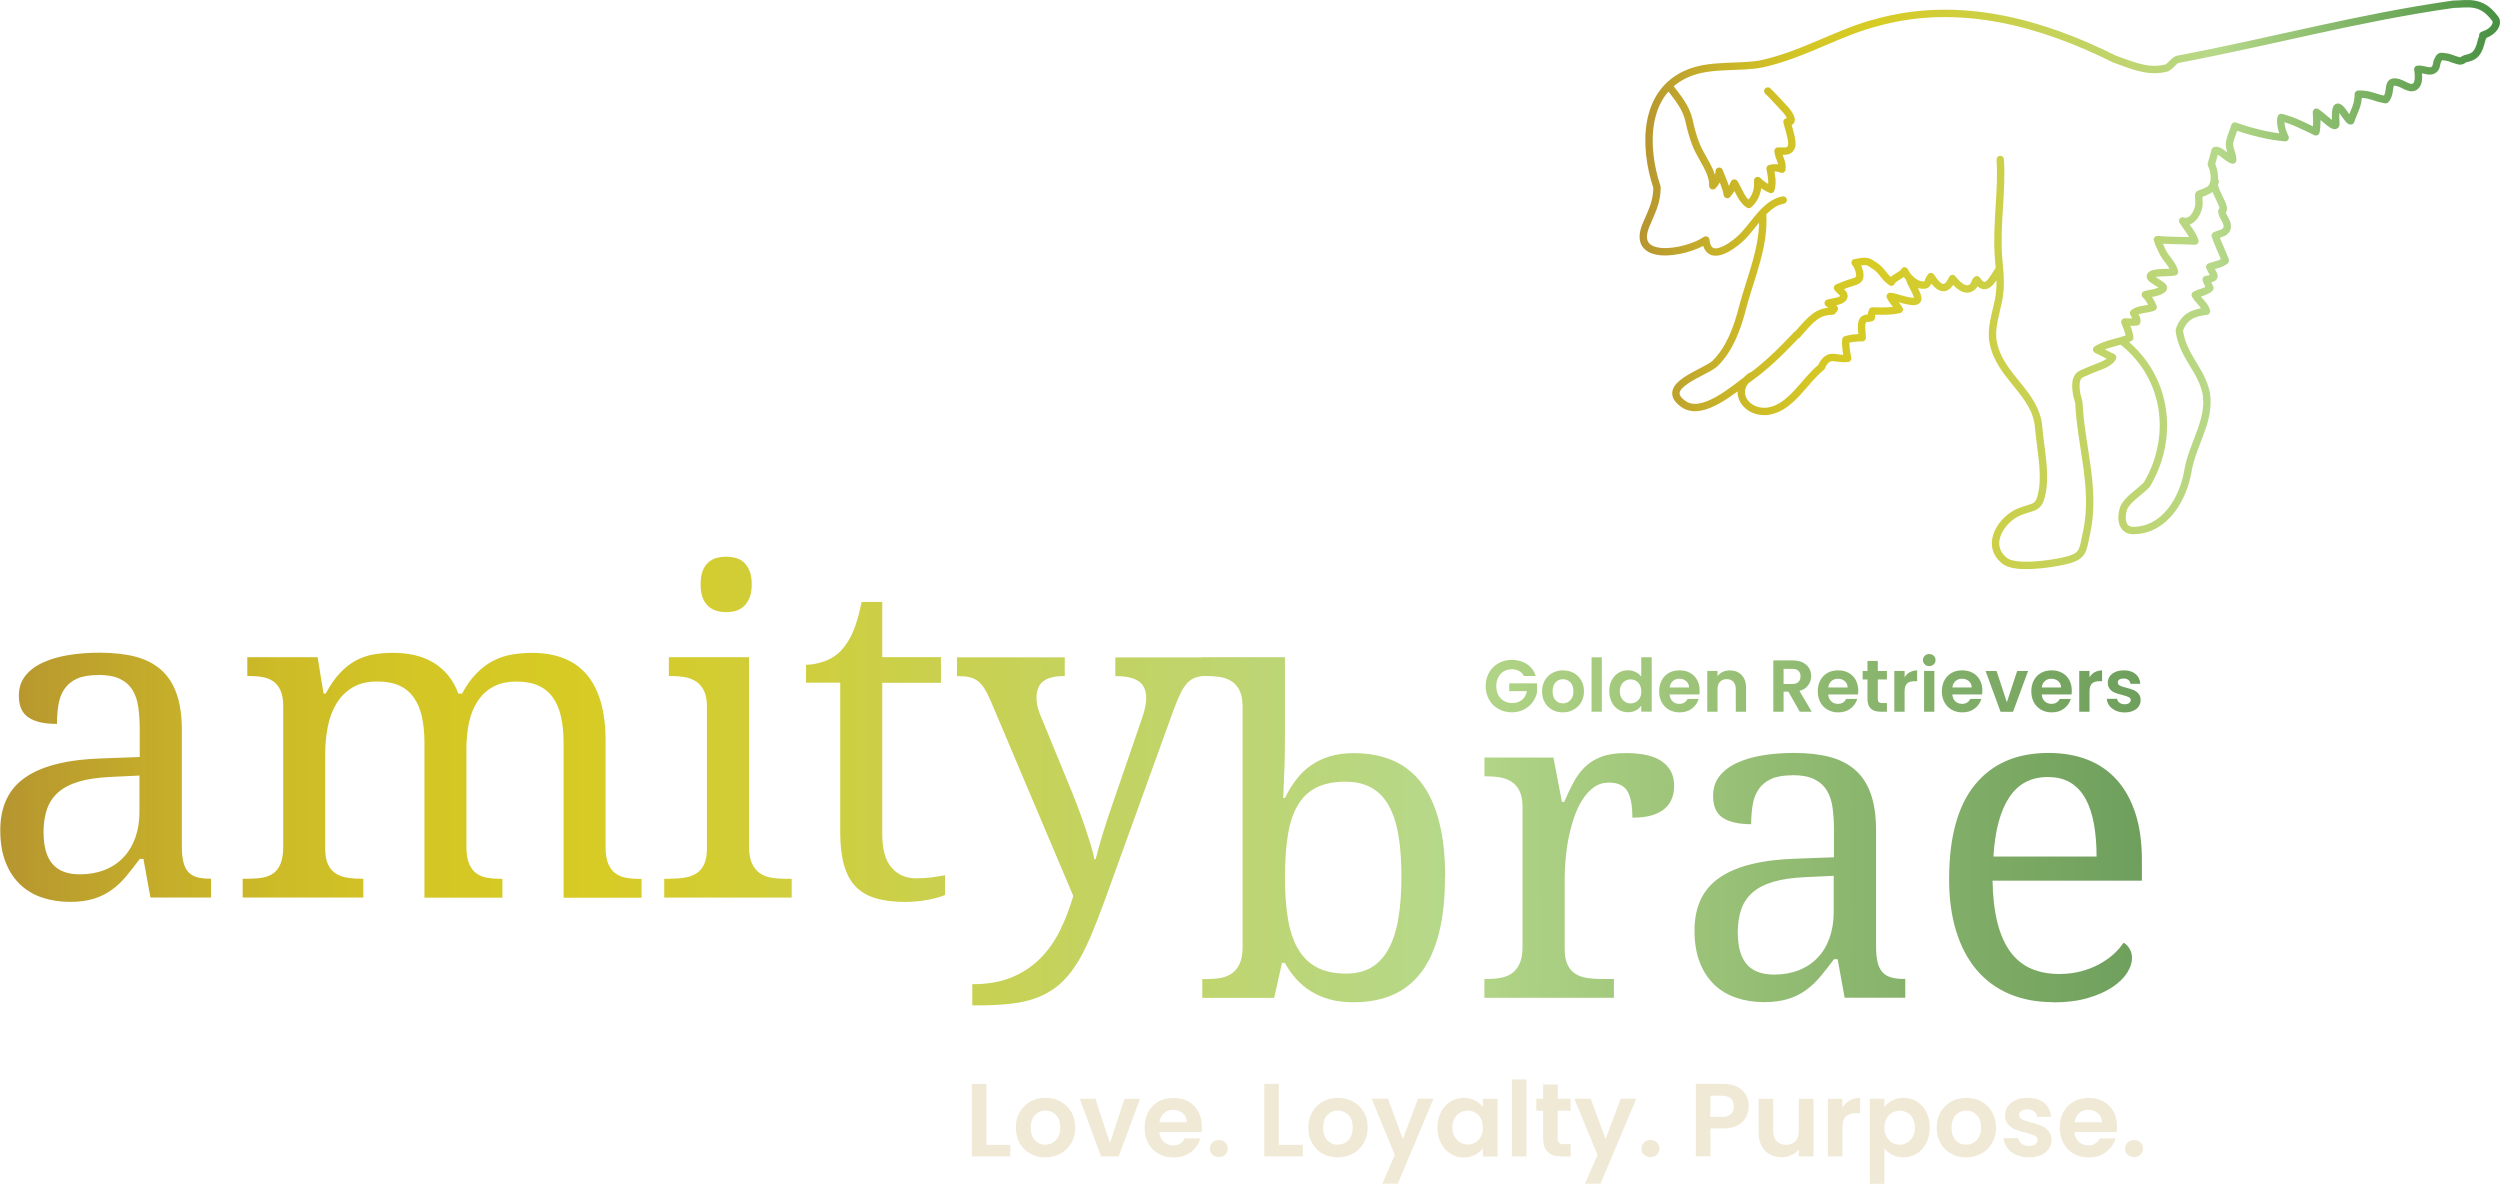 <?xml version="1.0" encoding="UTF-8"?> <svg xmlns="http://www.w3.org/2000/svg" xmlns:xlink="http://www.w3.org/1999/xlink" id="Layer_1" viewBox="0 0 372.31 176.31"><defs><style>.cls-1{fill:url(#linear-gradient);}.cls-2{fill:none;stroke:url(#New_Gradient_Swatch_1);stroke-linecap:round;stroke-linejoin:round;stroke-width:1.1px;}.cls-3{fill:#f0e9d6;}</style><linearGradient id="New_Gradient_Swatch_1" x1="244.17" y1="42.37" x2="372.31" y2="42.37" gradientUnits="userSpaceOnUse"><stop offset="0" stop-color="#b6952f"></stop><stop offset=".06" stop-color="#c2a92b"></stop><stop offset=".13" stop-color="#cdbb27"></stop><stop offset=".2" stop-color="#d4c725"></stop><stop offset=".28" stop-color="#d7cb25"></stop><stop offset=".67" stop-color="#b6d889"></stop><stop offset="1" stop-color="#489042"></stop></linearGradient><linearGradient id="linear-gradient" x1="0" y1="116.31" x2="318.98" y2="116.31" gradientUnits="userSpaceOnUse"><stop offset="0" stop-color="#b6952f"></stop><stop offset=".06" stop-color="#c2a92b"></stop><stop offset=".13" stop-color="#cdbb27"></stop><stop offset=".2" stop-color="#d4c725"></stop><stop offset=".28" stop-color="#d7cb25"></stop><stop offset=".67" stop-color="#b6d889"></stop><stop offset="1" stop-color="#6e9f5c"></stop></linearGradient></defs><path class="cls-2" d="M324.57,49.42c.58,3.69,3.31,5.73,3.99,9.14.68,4.09-2.04,7.5-2.73,11.59-.68,4.09-3.41,8.86-8.18,8.86-1.36,0-2.04-1.36-1.36-3.41.68-1.36,2.04-2.04,3.41-3.41,4.09-6.82,3.27-15.83-3.54-21.29M369.75,5.25c1.75-.54,2.43-1.9,1.75-2.58-2.04-2.73-4.09-2.04-6.13-2.04-14.31,2.04-26.58,5.45-40.9,8.18-.68,0-1.36,1.36-2.04,1.36-2.73.68-5.45-.68-7.5-1.36-10.91-5.45-23.17-8.86-35.44-5.45-5.45,1.36-10.91,4.77-17.04,6.13-3.41.68-7.5,0-10.91,1.36-6.82,2.73-6.82,10.91-4.77,17.04,0,2.04-.68,3.41-1.49,5.29-2.81,6,5.76,4.61,8.76,2.57.35,3.44,3.71,1.08,5.1-.17,2.01-1.8,3.6-5.28,6.42-5.79M248.57,12.86c1.26,1.64,2.53,3.13,2.95,5.03.28,1.28.6,2.49,1.08,3.7.72,1.84,2.61,4.07,2.48,6.08.52-.52.93-1.38.95-2.17.44,1.16,1.03,2.32,1.21,3.47.44-.51.8-1.09,1.04-1.71.65,1.01,1.06,2.5,2.16,3.19,1.02-.87,1.45-2.24,1.32-3.56.56.56,1.24,1,1.97,1.32.32-1.07.07-2.08-.12-3.12.61-.17,1.21-.12,1.76.11.15-1.01-.49-1.77-.58-2.7.82-.04,1.53.22,1.95-.53s-.46-3.09-.61-3.82c1.34.22.17-1.41-.28-1.88-.84-.86-1.7-1.89-2.58-2.71M262.49,31.83c.36,4.77-1.82,9.53-3,14.06-.76,2.93-1.85,6.03-4.05,8.21-1.41,1.4-8.63,3.38-4.7,6.09,2.83,1.95,7.55-2.32,9.73-3.86,3.34-2.36,6.01-5.38,7.18-6.55v.09c2.17-2.53,3.06-3.48,5.23-3.54.05-.05.24-.3.29-.36-.24-.34-.54-.62-.91-.82.46-.18,1.75-.22,2.16-.68.59-.66-.32-.98-.77-1.61.69-.28,1.33-.56,2.06-.77.97-.27,1.44-.45,1.21-1.55-.11-.5-.32-1.06-.65-1.43.37-.01.73-.15,1.1-.17.87-.07,1.07.15,1.68.55,1.4.89,1.26,1.55,2.62,2.53.17-.6,1.74-1.1,1.96-1.68.42.92,1.41,1.86,2.29,2.06,1.36.3,1.02-.41,1.64-1.21,1.29,2.03,2.32,2.23,3.21.29.69.86,1.94,2.22,3.03,1.19.3-.28.29-.76.6-1.01,1.47,2.27,2.5-.47,3.37-1.63M260.79,55.99c-3.2,2.23-.67,5.83,2.68,5.22s5.28-4.56,7.8-6.55l.1-.28c1.1-1.91,1.92-.8,3.79-1.01-.18-.82-.36-1.97-.26-2.78.78-.24,1.63-.29,2.43-.3.01-.62-.29-2.06.12-2.6.33-.43.72-.21,1.23-.39,0-.33.04-.7.18-.99,1.45.02,2.63.09,3.99-.22-.39-.67-1.04-1.29-1.35-1.95.59-.02,3.66,1.26,4.06.53.33-.59-1.2-2.65-1.18-3.26M324.56,49.14c.69-1.95,1.97-2.56,4.04-2.8-.23-.93-1.23-1.59-1.68-2.42.71-.38,1.56-.43,2.18-1-.14-.44-.41-.86-.55-1.28,1.82-.31,1.13-.51.53-1.89.93-.37,1.55-.35,2.32-.94-.44-1.26-1.09-2.45-1.5-3.72.82-.4,1.75-.37,1.79-1.39.03-.8-.79-1.45-.8-2.26.99-.31-1.79-3.68-.99-4.4M297.88,23.75c.32,4.63-.6,9.61-.27,14.38.18,2.46.49,4.19,0,6.68-.38,1.9-1.14,4.04-.8,6.03.9,5.25,6.37,7.6,6.79,12.77.24,2.9,1.05,6.53.57,9.42-.47,2.84-1.21,2.3-3.41,3.18-2.58,1.02-5.27,4.86-2.22,7.31,1.57,1.26,6.79.47,8.66.06,3.19-.69,2.92-1.47,3.52-4.16,1.47-6.63-.82-12.81-1.13-19.49l-.31-1.15c-.54-3.17.67-3.02,1.8-3.57,1.04-.51,3.04-.94,3.54-1.98-.78-.41-1.6-.76-2.38-1.18,1.48-.94,3.37-1.06,4.93-1.76-.09-.81-.43-1.59-.73-2.34.59,0,1.18.05,1.77-.01.11-.51-.28-.89-.47-1.32.7-.63,2.11-.51,2.92-.88-.28-.68-.63-1.35-1.17-1.86.56-.16,2.32-.34,2.68-.92.29-.47-2.08-1.33-1.94-1.85.19-.72,3.03-.4,3.61-.64-.27-1.16-1.34-1.98-1.81-3.03-.26-.58-.57-1.15-.74-1.76h.15c1.47.18,4,.12,5.43.22-.28-.96-1.29-2.19-1.82-3,1.48.53,2.42-1.57,2.43-2.49.02-2.17-.51-1.06,1.41-2.08,1.18-.63,1.02-2.66.43-3.87l.57-2.04c.73-.18,1.88,1.27,2.61,1.42.03-.9-.63-1.76-.45-2.71.15-.77.57-1.66.77-2.36,2.31.83,5.04,1.53,7.49,1.73-.4-.78-.83-2.13-.59-3,1.92.47,3.45,1.33,5.17,2.13.2-.93.14-1.97.08-2.92.96.6,2.98,2.79,2.9,1.67-.4-5.26,1.62-.31,2.21-.38.56-1.63,1.11-2.28,1.13-3.97,1.79-.06,2.3.52,4.06.81,1.05-1.1-.05-3.13,1.95-2.52.9.28,1.92,1.23,2.63.38.45-.53.32-1.76.22-2.38.92-.09,1.84.62,2.49-.04.38-.39.24-.85.47-1.28.38-.73.29-.64,1.35-.5.54.07,1.57.61,2.08.58.26-.01.44-.29.69-.34,1.24-.25,1.68-.63,2.12-1.73.24-.6.28-1.49.79-1.9"></path><path class="cls-3" d="M146.9,170.5h3.56v1.72h-5.73v-10.81h2.17v9.09Z"></path><path class="cls-3" d="M153.42,171.81c-.66-.37-1.18-.88-1.56-1.56-.38-.67-.57-1.45-.57-2.32s.19-1.65.58-2.32c.39-.67.92-1.19,1.59-1.56.67-.37,1.42-.55,2.25-.55s1.58.18,2.25.55c.67.37,1.2.89,1.59,1.56.39.67.58,1.45.58,2.32s-.2,1.65-.6,2.32c-.4.67-.93,1.19-1.61,1.56-.68.37-1.43.55-2.27.55s-1.57-.18-2.23-.55ZM156.76,170.18c.35-.19.62-.48.83-.86.21-.38.31-.85.31-1.39,0-.82-.21-1.44-.64-1.88-.43-.44-.95-.66-1.57-.66s-1.14.22-1.56.66c-.42.44-.63,1.07-.63,1.88s.2,1.44.61,1.88c.41.44.92.66,1.54.66.39,0,.76-.09,1.11-.29Z"></path><path class="cls-3" d="M165.3,170.22l2.17-6.58h2.31l-3.18,8.58h-2.63l-3.16-8.58h2.32l2.17,6.58Z"></path><path class="cls-3" d="M178.92,168.58h-6.27c.05.62.27,1.11.65,1.46.38.35.85.53,1.41.53.81,0,1.38-.35,1.72-1.04h2.34c-.25.83-.72,1.5-1.42,2.04-.7.53-1.56.8-2.59.8-.83,0-1.57-.18-2.22-.55-.66-.37-1.17-.88-1.53-1.56-.37-.67-.55-1.45-.55-2.32s.18-1.67.54-2.34c.36-.67.87-1.19,1.52-1.55.65-.36,1.4-.54,2.25-.54s1.55.18,2.19.53c.65.35,1.15.85,1.5,1.5s.53,1.39.53,2.22c0,.31-.02.59-.06.84ZM176.74,167.12c-.01-.56-.21-1-.6-1.34-.39-.33-.87-.5-1.44-.5-.54,0-.99.16-1.36.49-.37.33-.59.78-.67,1.36h4.07Z"></path><path class="cls-3" d="M180.56,171.96c-.25-.24-.38-.54-.38-.91s.13-.66.38-.91c.25-.24.58-.36.97-.36s.7.12.95.36c.25.24.37.54.37.91s-.12.66-.37.91c-.25.24-.56.36-.95.36s-.71-.12-.97-.36Z"></path><path class="cls-3" d="M190.45,170.5h3.56v1.72h-5.73v-10.81h2.17v9.09Z"></path><path class="cls-3" d="M196.97,171.81c-.66-.37-1.18-.88-1.56-1.56-.38-.67-.57-1.45-.57-2.32s.19-1.65.58-2.32c.39-.67.92-1.19,1.59-1.56.67-.37,1.42-.55,2.25-.55s1.58.18,2.25.55c.67.37,1.2.89,1.59,1.56.39.67.58,1.45.58,2.32s-.2,1.65-.6,2.32c-.4.67-.93,1.19-1.61,1.56-.68.37-1.43.55-2.27.55s-1.57-.18-2.23-.55ZM200.31,170.18c.35-.19.62-.48.83-.86.21-.38.31-.85.31-1.39,0-.82-.21-1.44-.64-1.88-.43-.44-.95-.66-1.57-.66s-1.14.22-1.56.66c-.42.44-.63,1.07-.63,1.88s.2,1.44.61,1.88c.41.44.92.66,1.54.66.39,0,.76-.09,1.11-.29Z"></path><path class="cls-3" d="M213.48,163.64l-5.31,12.64h-2.31l1.86-4.28-3.44-8.37h2.43l2.21,6,2.25-6h2.31Z"></path><path class="cls-3" d="M214.61,165.59c.35-.67.82-1.19,1.41-1.55.59-.36,1.26-.54,1.99-.54.64,0,1.2.13,1.68.39.48.26.87.58,1.15.98v-1.22h2.18v8.58h-2.18v-1.25c-.28.4-.66.74-1.15,1s-1.06.4-1.7.4c-.72,0-1.38-.19-1.98-.56-.59-.37-1.06-.9-1.41-1.57-.35-.68-.52-1.45-.52-2.33s.17-1.64.52-2.31ZM220.53,166.57c-.21-.38-.49-.67-.84-.87-.35-.2-.73-.3-1.13-.3s-.77.1-1.12.29-.62.48-.83.86-.32.82-.32,1.34.11.97.32,1.36c.21.39.49.68.84.89.35.21.71.31,1.11.31s.78-.1,1.13-.3c.35-.2.63-.49.84-.87.21-.38.31-.83.31-1.36s-.1-.98-.31-1.36Z"></path><path class="cls-3" d="M227.32,160.76v11.46h-2.17v-11.46h2.17Z"></path><path class="cls-3" d="M231.98,165.42v4.15c0,.29.07.5.21.63.14.13.38.19.71.19h1.01v1.83h-1.36c-1.83,0-2.74-.89-2.74-2.67v-4.14h-1.02v-1.78h1.02v-2.12h2.18v2.12h1.92v1.78h-1.92Z"></path><path class="cls-3" d="M243.67,163.64l-5.31,12.64h-2.31l1.86-4.28-3.44-8.37h2.43l2.21,6,2.25-6h2.31Z"></path><path class="cls-3" d="M244.83,171.96c-.25-.24-.38-.54-.38-.91s.13-.66.38-.91c.25-.24.58-.36.97-.36s.7.12.95.36c.25.24.37.54.37.91s-.12.66-.37.91c-.25.24-.56.36-.95.36s-.71-.12-.97-.36Z"></path><path class="cls-3" d="M260.03,166.38c-.27.51-.7.91-1.29,1.22-.58.31-1.32.46-2.21.46h-1.81v4.15h-2.17v-10.81h3.98c.84,0,1.55.14,2.14.43.59.29,1.03.69,1.32,1.19s.44,1.08.44,1.72c0,.58-.14,1.12-.41,1.63ZM257.77,165.91c.29-.27.43-.66.43-1.15,0-1.05-.59-1.58-1.77-1.58h-1.72v3.15h1.72c.6,0,1.04-.14,1.33-.41Z"></path><path class="cls-3" d="M270.07,163.64v8.58h-2.18v-1.08c-.28.37-.64.66-1.09.88-.45.21-.94.32-1.46.32-.67,0-1.27-.14-1.78-.43-.52-.28-.92-.7-1.22-1.25-.29-.55-.44-1.21-.44-1.98v-5.04h2.17v4.73c0,.68.17,1.21.51,1.57s.81.55,1.39.55,1.07-.18,1.41-.55.51-.89.51-1.57v-4.73h2.18Z"></path><path class="cls-3" d="M275.47,163.9c.45-.26.96-.39,1.54-.39v2.28h-.57c-.68,0-1.2.16-1.54.48-.35.32-.52.88-.52,1.67v4.28h-2.17v-8.58h2.17v1.33c.28-.46.64-.81,1.09-1.07Z"></path><path class="cls-3" d="M281.79,163.89c.49-.26,1.05-.39,1.68-.39.73,0,1.4.18,1.99.54s1.06.88,1.41,1.54c.35.67.52,1.44.52,2.32s-.17,1.66-.52,2.33c-.35.68-.82,1.2-1.41,1.57-.59.37-1.26.56-1.99.56-.63,0-1.18-.13-1.67-.39s-.87-.58-1.17-.98v5.31h-2.17v-12.67h2.17v1.24c.28-.39.66-.72,1.15-.98ZM284.86,166.56c-.21-.38-.49-.66-.84-.86-.35-.2-.72-.29-1.12-.29s-.76.1-1.11.3c-.35.2-.62.49-.84.88-.21.38-.32.83-.32,1.35s.11.97.32,1.35c.21.38.49.67.84.88.35.2.71.3,1.11.3s.78-.1,1.12-.31c.35-.21.62-.5.84-.88s.32-.84.32-1.36-.11-.96-.32-1.34Z"></path><path class="cls-3" d="M290.55,171.81c-.66-.37-1.18-.88-1.56-1.56-.38-.67-.57-1.45-.57-2.32s.19-1.65.58-2.32c.39-.67.92-1.19,1.59-1.56.67-.37,1.42-.55,2.25-.55s1.58.18,2.25.55c.67.37,1.2.89,1.59,1.56.39.67.58,1.45.58,2.32s-.2,1.65-.6,2.32c-.4.67-.93,1.19-1.61,1.56-.68.37-1.43.55-2.27.55s-1.57-.18-2.23-.55ZM293.89,170.18c.35-.19.62-.48.83-.86.21-.38.31-.85.31-1.39,0-.82-.21-1.44-.64-1.88-.43-.44-.95-.66-1.57-.66s-1.14.22-1.56.66c-.42.44-.63,1.07-.63,1.88s.2,1.44.61,1.88c.41.44.92.66,1.54.66.39,0,.76-.09,1.11-.29Z"></path><path class="cls-3" d="M300.25,171.98c-.56-.25-1-.6-1.32-1.03s-.5-.91-.53-1.44h2.18c.04.33.2.6.49.82s.64.33,1.06.33.74-.08.97-.25.35-.38.35-.64c0-.28-.14-.49-.43-.63s-.74-.29-1.36-.46c-.64-.16-1.17-.32-1.57-.48-.41-.17-.76-.42-1.05-.76s-.44-.8-.44-1.38c0-.47.14-.91.41-1.3.27-.39.67-.7,1.18-.93.51-.23,1.11-.34,1.8-.34,1.02,0,1.84.25,2.45.77.61.51.95,1.2,1.01,2.07h-2.08c-.03-.34-.17-.61-.43-.81-.25-.2-.59-.3-1.01-.3-.39,0-.7.07-.91.22-.21.14-.32.35-.32.6,0,.29.14.51.43.66.29.15.74.3,1.35.46.62.16,1.13.32,1.53.48.4.17.75.42,1.05.77.29.35.45.8.46,1.37,0,.5-.14.94-.41,1.33-.27.39-.67.7-1.18.92-.51.22-1.11.33-1.79.33s-1.33-.13-1.89-.38Z"></path><path class="cls-3" d="M315.21,168.58h-6.27c.05.62.27,1.11.65,1.46.38.35.85.53,1.41.53.81,0,1.38-.35,1.72-1.04h2.34c-.25.83-.72,1.5-1.42,2.04-.7.53-1.56.8-2.59.8-.83,0-1.57-.18-2.22-.55-.66-.37-1.17-.88-1.53-1.56-.37-.67-.55-1.45-.55-2.32s.18-1.67.54-2.34c.36-.67.87-1.19,1.52-1.55.65-.36,1.4-.54,2.25-.54s1.55.18,2.19.53c.65.35,1.15.85,1.5,1.5s.53,1.39.53,2.22c0,.31-.02.59-.06.84ZM313.03,167.12c-.01-.56-.21-1-.6-1.34-.39-.33-.87-.5-1.44-.5-.54,0-.99.16-1.36.49-.37.33-.59.78-.67,1.36h4.07Z"></path><path class="cls-3" d="M316.85,171.96c-.25-.24-.38-.54-.38-.91s.13-.66.38-.91c.25-.24.58-.36.97-.36s.7.12.95.36c.25.24.37.54.37.91s-.12.66-.37.91c-.25.24-.56.36-.95.36s-.71-.12-.97-.36Z"></path><path class="cls-1" d="M14.58,100.53c-1.28,0-2.32.18-3.11.54-.79.36-1.41.86-1.86,1.52-.45.65-.75,1.42-.9,2.32-.15.89-.23,1.86-.23,2.9-1.85,0-3.26-.31-4.22-.95-.97-.63-1.45-1.72-1.45-3.26,0-1.15.31-2.13.95-2.94.63-.8,1.49-1.46,2.59-1.97,1.1-.51,2.38-.89,3.83-1.13,1.46-.24,3.01-.36,4.66-.36,2.04,0,3.83.2,5.35.6,1.52.4,2.79,1.06,3.82,1.97,1.02.91,1.79,2.1,2.3,3.57.51,1.47.77,3.27.77,5.4v17.32c0,.94.08,1.71.23,2.32.15.61.39,1.1.72,1.47.33.37.76.63,1.29.78.53.15,1.17.23,1.91.23h.2v2.8h-9.03l-1.04-5.74h-.55c-.7.94-1.37,1.79-2.02,2.58-.65.78-1.37,1.46-2.15,2.02-.78.57-1.67,1.01-2.66,1.32-.99.31-2.18.47-3.57.47-1.48,0-2.85-.21-4.13-.64-1.27-.42-2.37-1.08-3.29-1.96-.92-.88-1.65-1.99-2.17-3.33-.52-1.34-.78-2.92-.78-4.75,0-3.54,1.26-6.18,3.78-7.89,2.52-1.72,6.34-2.65,11.45-2.8l5.54-.2v-4.01c0-1.2-.07-2.3-.2-3.31-.13-1.01-.41-1.88-.85-2.61-.44-.73-1.06-1.29-1.88-1.7-.82-.4-1.91-.6-3.28-.6ZM6.49,123.98c0,2.09.44,3.65,1.32,4.68.88,1.03,2.25,1.55,4.09,1.55,1.35,0,2.57-.22,3.67-.65,1.1-.43,2.03-1.05,2.8-1.86.77-.8,1.36-1.78,1.78-2.94.41-1.15.62-2.44.62-3.85v-5.41l-4.27.2c-1.89.09-3.47.32-4.75.7-1.27.38-2.3.91-3.08,1.6-.78.69-1.34,1.53-1.68,2.53-.34,1-.51,2.15-.51,3.46ZM54.11,130.86v2.8h-17.97v-2.8h.88c.76,0,1.46-.05,2.09-.16.63-.11,1.17-.33,1.63-.67.46-.34.81-.82,1.06-1.45.25-.63.38-1.47.38-2.51v-20.84c0-.98-.13-1.77-.39-2.36-.26-.6-.62-1.06-1.08-1.39-.46-.33-1-.54-1.63-.65s-1.32-.16-2.05-.16h-.2v-2.8h10.47l.88,5.41h.33c.67-1.24,1.38-2.26,2.12-3.05.74-.79,1.53-1.41,2.36-1.86.84-.45,1.72-.75,2.64-.91.92-.16,1.91-.24,2.95-.24s2.12.11,3.1.33c.98.22,1.89.57,2.72,1.04.84.48,1.59,1.1,2.25,1.88.66.77,1.2,1.71,1.61,2.82h.55c.67-1.24,1.4-2.26,2.19-3.05.78-.79,1.61-1.41,2.5-1.86.88-.45,1.8-.75,2.77-.91.97-.16,1.97-.24,3.02-.24,1.7,0,3.22.26,4.57.77,1.35.51,2.49,1.29,3.42,2.35.93,1.05,1.65,2.41,2.15,4.06.5,1.65.75,3.62.75,5.9v15.79c0,1.04.13,1.88.39,2.51.26.63.62,1.11,1.08,1.45.46.34,1,.56,1.63.67.63.11,1.32.16,2.06.16h.2v2.8h-11.61v-23.06c0-1.46-.13-2.75-.38-3.88-.25-1.13-.65-2.09-1.21-2.87-.55-.78-1.28-1.38-2.17-1.78-.89-.4-1.98-.6-3.26-.6-1.39,0-2.56.27-3.51.8-.95.53-1.71,1.26-2.3,2.17-.59.91-1.01,1.97-1.26,3.16-.25,1.2-.38,2.47-.38,3.82v14.64c0,1.04.13,1.88.39,2.51.26.63.62,1.11,1.08,1.45.46.34,1,.56,1.63.67.63.11,1.32.16,2.06.16h.2v2.8h-11.61v-23.06c0-1.46-.13-2.75-.38-3.88-.25-1.13-.65-2.09-1.21-2.87-.55-.78-1.28-1.38-2.17-1.78-.89-.4-1.98-.6-3.26-.6-1.46,0-2.68.29-3.67.88s-1.79,1.38-2.4,2.38c-.61,1-1.04,2.15-1.3,3.46-.26,1.3-.39,2.67-.39,4.11v14.09c0,.98.15,1.77.44,2.36.29.6.69,1.05,1.19,1.35.5.3,1.08.51,1.74.6.66.1,1.36.15,2.1.15h.2ZM99.81,130.86c.74,0,1.44-.05,2.1-.15.66-.1,1.24-.3,1.74-.6.5-.3.9-.76,1.19-1.35.29-.6.44-1.39.44-2.36v-21.17c0-.98-.15-1.77-.44-2.36-.29-.6-.69-1.06-1.19-1.39-.5-.33-1.08-.54-1.74-.65-.66-.11-1.36-.16-2.1-.16h-.2v-2.8h11.94v28.21c0,1.04.15,1.88.44,2.51.29.63.69,1.11,1.17,1.45.49.34,1.07.56,1.74.67.67.11,1.38.16,2.12.16h.88v2.8h-18.98v-2.8h.88ZM104.34,87.02c0-.78.1-1.44.29-1.96.2-.52.47-.95.82-1.27.35-.33.75-.55,1.21-.68.46-.13.96-.2,1.5-.2s1.01.07,1.47.2c.46.13.85.36,1.19.68.34.33.61.75.82,1.27.21.52.31,1.17.31,1.96s-.1,1.43-.31,1.96c-.21.52-.48.95-.82,1.27-.34.33-.73.56-1.19.7-.46.14-.95.21-1.47.21s-1.04-.07-1.5-.21c-.46-.14-.86-.38-1.21-.7-.35-.33-.62-.75-.82-1.27-.2-.52-.29-1.17-.29-1.96ZM136.47,130.8c.8,0,1.54-.04,2.22-.13.67-.09,1.36-.2,2.05-.33v2.94c-.28.13-.65.26-1.11.39-.46.13-.95.24-1.48.34-.53.1-1.09.17-1.68.23-.59.05-1.14.08-1.66.08-1.7,0-3.15-.18-4.37-.54-1.22-.36-2.22-.94-3-1.74-.78-.8-1.36-1.87-1.74-3.2-.38-1.33-.57-2.95-.57-4.86v-22.31h-5.09v-2.67c.8,0,1.69-.16,2.66-.49.97-.33,1.82-.87,2.56-1.63.76-.83,1.38-1.81,1.84-2.95.47-1.14.87-2.57,1.22-4.29h3.07v8.22h8.74v3.82h-8.74v22.51c0,2.28.46,3.96,1.39,5.02.92,1.07,2.16,1.6,3.7,1.6ZM180.01,97.85l.06,2.47.11.26c-.65,0-1.58.15-2.05.29-.47.14-.89.41-1.27.8-.38.39-.73.92-1.06,1.6-.33.67-.69,1.54-1.08,2.61l-10.14,28.05c-.78,2.15-1.52,4.04-2.22,5.68-.7,1.63-1.42,3.03-2.19,4.19-.76,1.16-1.59,2.13-2.5,2.89-.9.76-1.93,1.37-3.08,1.83-1.15.46-2.48.77-3.98.95-1.5.17-3.24.26-5.22.26h-.59v-3.16c2.26,0,4.21-.34,5.84-1.01,1.63-.67,3.04-1.6,4.22-2.77,1.18-1.17,2.17-2.56,2.97-4.16.79-1.6,1.46-3.33,2.01-5.2l-12.36-29.19c-.3-.7-.6-1.27-.88-1.71-.28-.45-.6-.81-.96-1.09-.36-.28-.77-.48-1.24-.59-.47-.11-1.03-.16-1.68-.16h-.2v-2.8h16.05v2.8h-.2c-1.35,0-2.35.26-3.02.78-.66.52-.99,1.34-.99,2.45,0,.37.04.75.11,1.13.08.38.21.82.41,1.32l4.89,11.9c.3.76.63,1.59.96,2.5.34.9.65,1.79.95,2.67.29.88.56,1.71.8,2.5.24.78.4,1.46.49,2.02h.2c.24-.98.57-2.17.99-3.57.42-1.4.92-2.91,1.48-4.52l4.47-13.01c.2-.54.34-1.07.44-1.57.1-.5.15-.93.15-1.3,0-1.15-.36-1.99-1.09-2.51-.73-.52-1.83-.78-3.31-.78h-.2v-2.8h13.89ZM215.19,130.63c0,3.22-.3,6-.9,8.35-.6,2.35-1.47,4.28-2.63,5.81-1.15,1.52-2.58,2.65-4.27,3.38-1.7.73-3.64,1.09-5.84,1.09-1.28,0-2.45-.14-3.49-.42-1.04-.28-1.98-.69-2.82-1.21-.84-.52-1.58-1.14-2.22-1.86-.64-.72-1.2-1.51-1.68-2.38h-.42l-1.17,5.22h-10.7v-2.8h.52c.76,0,1.47-.05,2.14-.16.66-.11,1.24-.33,1.73-.67.49-.34.88-.82,1.17-1.45.29-.63.44-1.47.44-2.51v-35.81c0-.98-.15-1.77-.44-2.36-.29-.6-.69-1.06-1.19-1.39-.5-.33-1.08-.54-1.74-.64-.66-.1-1.36-.15-2.1-.15h-.52v-2.8h12.3v12.26c0,.76-.01,1.64-.03,2.63-.02.99-.05,1.94-.1,2.85-.04,1.04-.09,2.12-.13,3.23h.26c.5-1.02,1.07-1.95,1.7-2.77.63-.83,1.36-1.53,2.19-2.1.83-.58,1.76-1.02,2.81-1.34,1.04-.31,2.22-.47,3.52-.47,2.2,0,4.14.36,5.84,1.09,1.7.73,3.12,1.85,4.27,3.36,1.15,1.51,2.03,3.43,2.63,5.76.6,2.33.9,5.09.9,8.28ZM200.42,116.41c-1.74,0-3.19.29-4.35.86-1.16.58-2.09,1.45-2.79,2.63-.7,1.17-1.19,2.65-1.48,4.44-.29,1.78-.44,3.88-.44,6.3s.15,4.38.44,6.16c.29,1.78.79,3.28,1.5,4.5.71,1.22,1.64,2.14,2.8,2.76,1.16.62,2.63.93,4.39.93,1.48,0,2.73-.31,3.77-.93,1.03-.62,1.88-1.54,2.54-2.76.66-1.22,1.15-2.72,1.45-4.52.3-1.79.46-3.87.46-6.21s-.15-4.44-.46-6.21c-.3-1.77-.79-3.25-1.45-4.42-.66-1.17-1.52-2.05-2.58-2.64-1.06-.59-2.32-.88-3.8-.88ZM240.34,148.6h-19.28v-2.8h.2c.76,0,1.47-.05,2.14-.16.66-.11,1.24-.33,1.73-.67.49-.34.88-.82,1.17-1.45.29-.63.44-1.47.44-2.51v-20.84c0-.98-.15-1.77-.44-2.36-.29-.6-.69-1.06-1.19-1.39-.5-.33-1.08-.54-1.74-.65-.66-.11-1.36-.16-2.1-.16h-.2v-2.8h10.27l1.27,6.62h.33c.43-1,.88-1.94,1.34-2.82.46-.88,1.02-1.65,1.68-2.32s1.48-1.18,2.46-1.57c.98-.38,2.21-.57,3.69-.57,2.43,0,4.25.42,5.43,1.27,1.18.85,1.78,2.04,1.78,3.59,0,.7-.11,1.34-.34,1.92-.23.59-.59,1.09-1.09,1.52-.5.42-1.14.75-1.92.98-.78.23-1.74.34-2.87.34,0-1.85-.26-3.18-.78-4-.52-.82-1.43-1.22-2.74-1.22-.83,0-1.57.23-2.22.7-.65.47-1.22,1.09-1.71,1.86-.49.77-.9,1.66-1.24,2.66-.34,1-.61,2.03-.82,3.08-.21,1.05-.35,2.1-.44,3.15-.09,1.04-.13,1.99-.13,2.84v10.5c0,.98.15,1.77.44,2.36.29.6.69,1.05,1.19,1.35.5.3,1.08.51,1.74.6.66.1,1.36.15,2.1.15h1.86v2.8ZM266.89,115.46c-1.28,0-2.32.18-3.11.54-.79.36-1.41.86-1.86,1.52-.45.65-.75,1.42-.9,2.32-.15.89-.23,1.86-.23,2.9-1.85,0-3.26-.31-4.22-.95-.97-.63-1.45-1.72-1.45-3.26,0-1.15.31-2.13.95-2.94.63-.8,1.49-1.46,2.59-1.97,1.1-.51,2.38-.89,3.83-1.13,1.46-.24,3.01-.36,4.66-.36,2.04,0,3.83.2,5.35.6,1.52.4,2.79,1.06,3.82,1.97,1.02.91,1.79,2.1,2.3,3.57.51,1.47.77,3.27.77,5.4v17.32c0,.94.08,1.71.23,2.32.15.61.39,1.1.72,1.47.33.37.76.63,1.29.78.53.15,1.17.23,1.91.23h.2v2.8h-9.03l-1.04-5.74h-.55c-.7.94-1.37,1.79-2.02,2.58-.65.78-1.37,1.46-2.15,2.02-.78.57-1.67,1.01-2.66,1.32-.99.31-2.18.47-3.57.47-1.48,0-2.85-.21-4.13-.64-1.27-.42-2.37-1.08-3.29-1.96-.92-.88-1.65-1.99-2.17-3.33-.52-1.34-.78-2.92-.78-4.75,0-3.54,1.26-6.18,3.78-7.89,2.52-1.72,6.34-2.65,11.45-2.8l5.54-.2v-4.01c0-1.2-.07-2.3-.2-3.31-.13-1.01-.41-1.88-.85-2.61-.44-.73-1.06-1.29-1.88-1.7-.82-.4-1.91-.6-3.28-.6ZM258.8,138.91c0,2.09.44,3.65,1.32,4.68.88,1.03,2.25,1.55,4.09,1.55,1.35,0,2.57-.22,3.67-.65,1.1-.43,2.03-1.05,2.8-1.86.77-.8,1.36-1.78,1.78-2.94.41-1.15.62-2.44.62-3.85v-5.41l-4.27.2c-1.89.09-3.47.32-4.75.7-1.27.38-2.3.91-3.08,1.6-.78.69-1.34,1.53-1.68,2.53-.34,1-.51,2.15-.51,3.46ZM305.77,149.25c-2.41,0-4.58-.41-6.51-1.22-1.92-.82-3.55-2.01-4.88-3.57-1.33-1.57-2.34-3.48-3.05-5.76-.71-2.27-1.06-4.85-1.06-7.75,0-6.24,1.28-10.94,3.85-14.09,2.57-3.15,6.22-4.73,10.96-4.73,2.15,0,4.09.34,5.81,1.01,1.72.67,3.17,1.68,4.37,3.02,1.2,1.34,2.11,3,2.76,4.99.64,1.99.96,4.3.96,6.93v3.07h-22.24c.04,2.44.29,4.53.73,6.28.45,1.75,1.09,3.19,1.92,4.32.84,1.13,1.86,1.96,3.08,2.5,1.22.53,2.62.8,4.21.8,1.15,0,2.22-.13,3.21-.39.99-.26,1.89-.61,2.69-1.04.8-.43,1.52-.93,2.14-1.48.62-.55,1.13-1.14,1.52-1.74.3.13.59.4.86.82.27.41.41.9.41,1.47,0,.67-.24,1.4-.72,2.17-.48.77-1.21,1.48-2.19,2.14s-2.2,1.2-3.67,1.63c-1.47.43-3.19.65-5.17.65ZM304.95,115.72c-2.48,0-4.39,1.01-5.72,3.02-1.34,2.01-2.13,4.95-2.36,8.82h15.36c0-1.76-.13-3.37-.39-4.83-.26-1.46-.67-2.71-1.24-3.75-.57-1.04-1.31-1.85-2.23-2.41-.92-.57-2.06-.85-3.41-.85ZM226.94,100.65c-.17-.32-.42-.57-.72-.73-.31-.17-.66-.25-1.07-.25-.45,0-.85.1-1.2.31-.35.2-.62.5-.82.88-.2.38-.3.82-.3,1.31s.1.96.3,1.34c.2.38.48.67.84.88.36.2.77.31,1.25.31.58,0,1.06-.16,1.44-.47.37-.31.62-.74.73-1.3h-2.63v-1.17h4.14v1.34c-.1.53-.32,1.03-.66,1.48-.34.45-.77.82-1.3,1.09-.53.27-1.12.41-1.78.41-.74,0-1.4-.17-2-.5s-1.06-.79-1.4-1.39c-.34-.59-.51-1.26-.51-2.01s.17-1.43.51-2.02c.34-.6.81-1.06,1.4-1.39s1.26-.5,1.99-.5c.86,0,1.61.21,2.24.63.64.42,1.07,1.01,1.31,1.77h-1.76ZM231.15,105.7c-.47-.26-.83-.63-1.1-1.1s-.4-1.02-.4-1.64.14-1.17.41-1.64.65-.84,1.12-1.1c.47-.26,1-.39,1.59-.39s1.11.13,1.59.39c.47.26.85.63,1.12,1.1.27.47.41,1.02.41,1.64s-.14,1.17-.42,1.64c-.28.47-.66.84-1.14,1.1-.48.26-1.01.39-1.6.39s-1.11-.13-1.58-.39ZM233.51,104.55c.24-.13.44-.34.59-.61.15-.27.22-.6.22-.99,0-.58-.15-1.02-.45-1.33-.3-.31-.67-.47-1.11-.47s-.81.16-1.1.47c-.3.31-.44.75-.44,1.33s.14,1.02.43,1.33c.29.31.65.47,1.09.47.28,0,.54-.07.78-.2ZM238.55,97.89v8.1h-1.53v-8.1h1.53ZM240.03,101.3c.24-.47.58-.84,1-1.1.42-.26.89-.38,1.41-.38.39,0,.77.09,1.13.26s.64.4.85.68v-2.88h1.56v8.1h-1.56v-.9c-.19.3-.46.54-.8.72-.34.18-.74.27-1.19.27-.51,0-.98-.13-1.4-.39-.42-.26-.76-.63-1-1.11s-.37-1.03-.37-1.65.12-1.16.37-1.63ZM244.22,102c-.15-.27-.34-.47-.59-.61s-.51-.21-.8-.21-.55.07-.79.21c-.24.14-.44.34-.59.61-.15.27-.22.58-.22.95s.07.68.22.96c.15.27.35.48.59.63s.51.22.78.22.55-.07.8-.21c.25-.14.45-.35.59-.61.15-.27.22-.59.22-.96s-.07-.69-.22-.96ZM253.08,103.42h-4.44c.04.44.19.78.46,1.03s.6.37,1,.37c.57,0,.97-.24,1.22-.73h1.65c-.17.58-.51,1.06-1.01,1.44-.5.38-1.11.56-1.83.56-.58,0-1.11-.13-1.57-.39-.46-.26-.83-.63-1.08-1.1-.26-.47-.39-1.02-.39-1.64s.13-1.18.38-1.65c.26-.47.61-.84,1.07-1.1s.99-.38,1.59-.38,1.09.12,1.55.37c.46.25.81.6,1.06,1.06.25.46.38.98.38,1.57,0,.22-.01.42-.04.59ZM251.54,102.39c0-.39-.15-.71-.43-.95-.28-.24-.62-.36-1.02-.36-.38,0-.7.11-.96.34-.26.23-.42.55-.48.96h2.88ZM259.36,100.52c.45.46.67,1.09.67,1.91v3.56h-1.53v-3.35c0-.48-.12-.85-.36-1.11s-.57-.39-.99-.39-.76.13-1,.39-.37.63-.37,1.11v3.35h-1.53v-6.07h1.53v.76c.2-.26.47-.47.78-.62.32-.15.67-.22,1.05-.22.72,0,1.31.23,1.75.68ZM268.03,105.99l-1.69-2.98h-.72v2.98h-1.53v-7.64h2.87c.59,0,1.09.1,1.51.31.42.21.73.49.94.84.21.35.31.75.31,1.19,0,.5-.15.96-.44,1.36-.29.41-.73.68-1.3.84l1.83,3.1h-1.77ZM265.62,101.86h1.28c.42,0,.73-.1.93-.3.2-.2.31-.48.31-.84s-.1-.62-.31-.82c-.2-.19-.51-.29-.93-.29h-1.28v2.25ZM276.7,103.42h-4.44c.04.44.19.78.46,1.03s.6.37,1,.37c.57,0,.97-.24,1.22-.73h1.65c-.17.58-.51,1.06-1.01,1.44-.5.38-1.11.56-1.83.56-.58,0-1.11-.13-1.57-.39-.46-.26-.83-.63-1.08-1.1-.26-.47-.39-1.02-.39-1.64s.13-1.18.38-1.65.61-.84,1.07-1.1.99-.38,1.59-.38,1.09.12,1.55.37c.46.25.81.6,1.06,1.06.25.46.38.98.38,1.57,0,.22-.01.42-.04.59ZM275.16,102.39c0-.39-.15-.71-.43-.95-.28-.24-.62-.36-1.02-.36-.38,0-.7.11-.96.34-.26.23-.42.55-.48.96h2.88ZM279.65,101.18v2.94c0,.2.05.35.15.44.1.09.26.14.5.14h.71v1.29h-.96c-1.29,0-1.94-.63-1.94-1.88v-2.92h-.72v-1.26h.72v-1.5h1.54v1.5h1.36v1.26h-1.36ZM284.42,100.11c.32-.18.68-.27,1.09-.27v1.61h-.41c-.48,0-.85.11-1.09.34s-.37.62-.37,1.18v3.02h-1.53v-6.07h1.53v.94c.2-.32.45-.57.77-.76ZM286.64,98.94c-.18-.17-.27-.39-.27-.64s.09-.47.27-.64.4-.26.67-.26.49.09.67.26.27.39.27.64-.09.47-.27.64-.4.26-.67.26-.49-.08-.67-.26ZM288.07,99.92v6.07h-1.53v-6.07h1.53ZM295.18,103.42h-4.44c.04.44.19.78.46,1.03s.6.37,1,.37c.57,0,.97-.24,1.22-.73h1.65c-.17.58-.51,1.06-1.01,1.44-.5.38-1.11.56-1.83.56-.58,0-1.11-.13-1.57-.39-.46-.26-.83-.63-1.08-1.1-.26-.47-.39-1.02-.39-1.64s.13-1.18.38-1.65.61-.84,1.07-1.1.99-.38,1.59-.38,1.09.12,1.55.37c.46.25.81.6,1.06,1.06.25.46.38.98.38,1.57,0,.22-.01.42-.04.59ZM293.64,102.39c0-.39-.15-.71-.43-.95-.28-.24-.62-.36-1.02-.36-.38,0-.7.11-.96.34-.26.23-.42.55-.48.96h2.88ZM298.87,104.58l1.53-4.65h1.63l-2.24,6.07h-1.86l-2.23-6.07h1.64l1.53,4.65ZM308.5,103.42h-4.44c.04.44.19.78.46,1.03s.6.37,1,.37c.57,0,.97-.24,1.22-.73h1.65c-.17.58-.51,1.06-1.01,1.44-.5.38-1.11.56-1.83.56-.58,0-1.11-.13-1.57-.39-.46-.26-.83-.63-1.08-1.1-.26-.47-.39-1.02-.39-1.64s.13-1.18.38-1.65.61-.84,1.07-1.1.99-.38,1.59-.38,1.09.12,1.55.37c.46.25.81.6,1.06,1.06.25.46.38.98.38,1.57,0,.22-.01.42-.04.59ZM306.95,102.39c0-.39-.15-.71-.43-.95-.28-.24-.62-.36-1.02-.36-.38,0-.7.11-.96.34-.26.23-.42.55-.48.96h2.88ZM311.96,100.11c.32-.18.68-.27,1.09-.27v1.61h-.41c-.48,0-.85.11-1.09.34s-.37.62-.37,1.18v3.02h-1.53v-6.07h1.53v.94c.2-.32.45-.57.77-.76ZM315.07,105.82c-.39-.18-.71-.42-.94-.73-.23-.31-.36-.65-.38-1.02h1.54c.03.23.14.43.35.58.2.15.45.23.75.23s.52-.06.68-.17c.16-.12.25-.27.25-.45,0-.2-.1-.35-.3-.44-.2-.1-.52-.21-.96-.32-.45-.11-.82-.22-1.11-.34-.29-.12-.54-.3-.74-.54s-.31-.57-.31-.97c0-.34.1-.64.29-.92s.47-.5.83-.66.79-.24,1.28-.24c.72,0,1.3.18,1.73.54.43.36.67.85.71,1.46h-1.47c-.02-.24-.12-.43-.3-.57-.18-.14-.42-.21-.72-.21-.28,0-.49.05-.64.15-.15.1-.22.24-.22.43,0,.2.1.36.31.47.2.11.52.21.95.32.44.11.8.22,1.08.34.28.12.53.3.74.54s.32.57.32.97c0,.35-.1.66-.29.94-.19.28-.47.49-.83.65-.36.16-.78.24-1.26.24s-.94-.09-1.34-.27Z"></path></svg> 